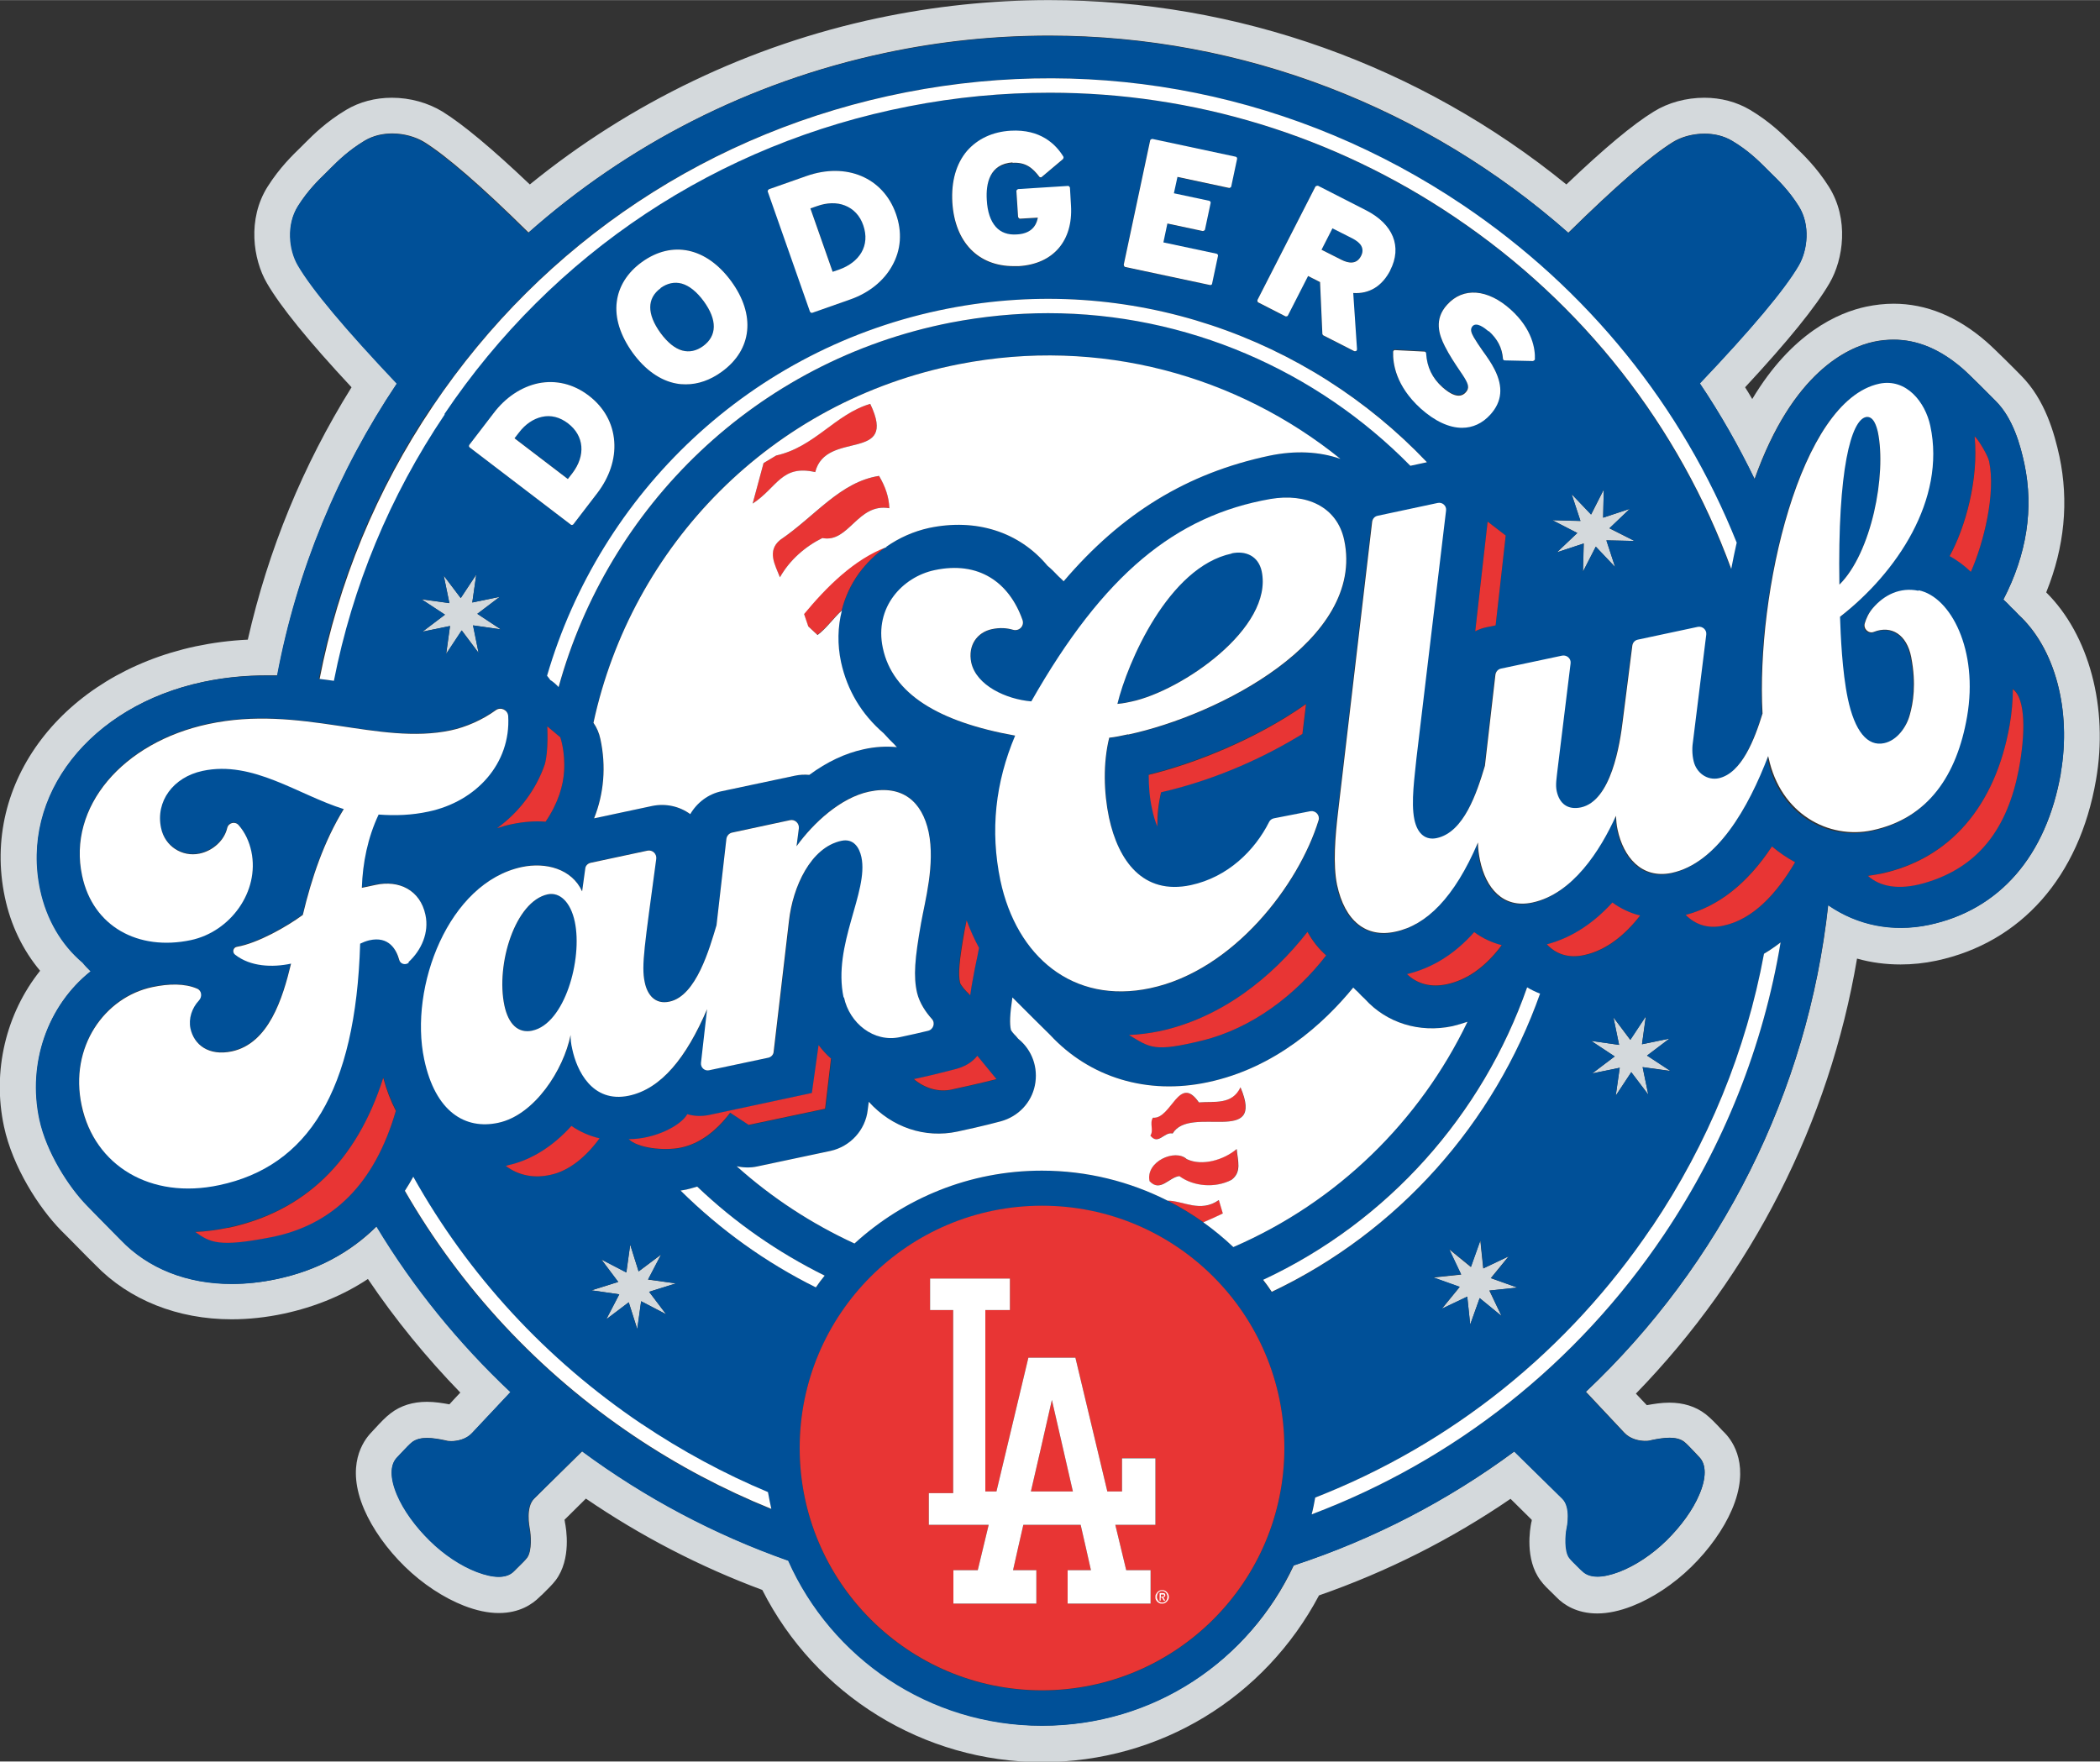 <?xml version="1.0" encoding="UTF-8"?><svg id="_レイヤー_2" xmlns="http://www.w3.org/2000/svg" width="35.28mm" height="29.6mm" viewBox="0 0 100 83.89"><rect x="0" y="0" width="100" height="83.89" fill="#333333" stroke="none"/><defs><style>.cls-1{fill:#e83534;}.cls-2{fill:#d4d9dc;}.cls-3{fill:#005098;}.cls-4{fill:#fff;}</style></defs><g id="Layer_1"><path class="cls-2" d="M97.45,28.18c.86-2.14,1.07-4.3.62-6.44-.24-1.1-.68-2.7-1.82-3.85-.28-.29-1.3-1.31-1.66-1.62h0c-1.38-1.2-2.86-1.81-4.42-1.81-.43,0-.87.05-1.3.14-1.33.28-3.54,1.24-5.43,4.4-.11-.19-.22-.37-.34-.56,2.05-2.21,3.37-3.84,4.02-4.96.66-1.13.94-3.05-.03-4.59-.58-.92-1.22-1.53-1.6-1.9l-.22-.22c-.37-.36-.99-.98-1.93-1.54-.64-.38-1.39-.58-2.18-.58-.86,0-1.72.23-2.41.66-.98.6-2.35,1.74-4.16,3.47C67.62,3.11,58.93,0,49.95,0c-2.72,0-5.47.29-8.16.86-6.08,1.29-11.77,4.02-16.56,7.92-1.81-1.72-3.18-2.86-4.16-3.47-.69-.42-1.54-.66-2.41-.66-.79,0-1.55.2-2.18.58-.94.56-1.56,1.18-1.93,1.55l-.22.22c-.37.36-1.01.97-1.59,1.89-.97,1.54-.69,3.46-.03,4.59.65,1.12,1.97,2.75,4.03,4.96-2.32,3.72-3.97,7.75-4.94,12.02-.86.04-1.68.15-2.49.32C2.98,32.14-.92,37.26.23,42.72c.28,1.34.86,2.53,1.68,3.51-1.62,2.03-2.29,4.77-1.72,7.42.41,1.92,1.66,3.87,2.72,4.95l.36.36.02.02c.81.82,1.11,1.13,1.25,1.26,1.61,1.67,3.92,2.59,6.49,2.59.81,0,1.65-.09,2.49-.27,1.48-.32,2.82-.87,4-1.65,1.3,1.93,2.78,3.74,4.4,5.41-.23.25-.41.43-.52.56-.33-.06-.69-.12-1.07-.12-.67,0-1.25.18-1.72.54-.24.18-.47.42-.8.78-.05.06-.09.1-.12.13-.4.41-1.24,1.59-.35,3.67.4.93,1.09,1.9,1.94,2.73.84.82,1.84,1.48,2.81,1.86.59.23,1.15.35,1.66.35.99,0,1.6-.42,1.95-.77.03-.03.07-.07.12-.11.27-.27.48-.47.64-.68.76-1.01.5-2.48.44-2.77,0-.03-.01-.07-.02-.11.21-.21.56-.55,1.02-1.01,2.62,1.79,5.44,3.25,8.4,4.35,2.53,5,7.68,8.2,13.32,8.2s10.62-3.09,13.19-7.94c3.24-1.13,6.3-2.67,9.12-4.6.46.45.8.79,1.01,1,0,.04,0,.08-.02.12-.06.29-.32,1.76.44,2.77.16.22.37.42.64.68.05.05.09.09.12.12.34.35.96.77,1.94.77.51,0,1.07-.12,1.66-.35.97-.38,1.97-1.04,2.81-1.86.85-.83,1.54-1.8,1.94-2.73.89-2.07.06-3.25-.34-3.66-.03-.03-.07-.07-.12-.12-.33-.36-.57-.6-.8-.78-.47-.36-1.05-.54-1.72-.54-.38,0-.74.06-1.07.12-.12-.12-.29-.31-.52-.55,5.53-5.69,9.21-12.92,10.53-20.72.67.19,1.37.28,2.07.28.57,0,1.14-.06,1.71-.18,4.03-.86,6.8-3.99,7.6-8.61.6-3.44-.33-6.91-2.37-8.93ZM98.14,36.81c-.69,3.95-2.92,6.52-6.28,7.23-.46.1-.91.14-1.35.14-1.24,0-2.42-.37-3.45-1.08-.97,8.92-5.13,17.13-11.54,23.18,1.14,1.22,1.8,1.91,1.83,1.95.29.31.72.39,1,.39.07,0,.13,0,.17-.01.03,0,.08-.02.13-.03.28-.06.58-.11.86-.11.26,0,.51.05.69.19.12.09.32.31.57.57.06.07.12.13.15.16.34.35.34.99,0,1.79-.31.73-.87,1.5-1.56,2.18-.68.67-1.48,1.2-2.24,1.49-.4.15-.75.23-1.04.23h0c-.31,0-.56-.09-.72-.26-.04-.04-.09-.09-.15-.14-.21-.21-.38-.37-.47-.49-.25-.33-.18-1.13-.13-1.38.02-.11.21-1.04-.2-1.44-.04-.04-.86-.85-2.29-2.25-3.13,2.31-6.66,4.16-10.51,5.43-2.11,4.51-6.68,7.63-11.98,7.63s-10.03-3.23-12.08-7.86c-3.52-1.24-6.83-3-9.82-5.21-1.43,1.41-2.26,2.22-2.29,2.26-.41.4-.23,1.33-.21,1.44.05.25.12,1.05-.13,1.38-.09.12-.26.28-.47.49-.06.06-.11.11-.15.15-.17.17-.41.26-.72.26-.29,0-.65-.08-1.04-.23-.76-.3-1.55-.82-2.24-1.49-.69-.68-1.25-1.45-1.56-2.18-.35-.8-.35-1.44,0-1.79.03-.04.09-.09.15-.16.25-.27.45-.48.57-.57.19-.14.43-.19.69-.19.28,0,.58.05.86.11.05.01.09.02.13.03.04,0,.1.01.17.01.28,0,.71-.08,1-.39.03-.03.69-.73,1.83-1.95-2.45-2.31-4.61-4.95-6.38-7.89-1.27,1.26-2.86,2.11-4.76,2.51-.73.16-1.45.23-2.13.23-2.12,0-3.98-.72-5.29-2.1-.1-.09-.61-.61-1.25-1.27l-.36-.37c-.85-.87-1.93-2.52-2.26-4.1-.57-2.68.39-5.42,2.44-7.05-.14-.14-.27-.28-.38-.41-1.01-.86-1.72-2.07-2.02-3.47-.96-4.5,2.38-8.76,7.75-9.9,1.05-.22,2.05-.31,3.01-.31.17,0,.35,0,.52,0,.94-5.01,2.91-9.74,5.7-13.91-2.47-2.6-4.04-4.48-4.71-5.63-.42-.73-.56-1.93,0-2.82.47-.75.99-1.25,1.33-1.58l.23-.23c.34-.34.85-.84,1.61-1.3.4-.24.86-.34,1.31-.34.56,0,1.11.16,1.51.4,1.05.65,2.72,2.09,4.98,4.32,4.67-4.14,10.45-7.17,16.99-8.56,2.62-.56,5.23-.82,7.8-.82,9.26,0,18.01,3.46,24.72,9.39,2.27-2.23,3.93-3.67,4.98-4.32.4-.25.95-.4,1.51-.4.45,0,.91.1,1.31.34.76.45,1.27.96,1.61,1.3l.23.23c.34.33.86.83,1.33,1.58.56.89.43,2.09,0,2.82-.67,1.15-2.25,3.03-4.71,5.62.97,1.44,1.84,2.97,2.61,4.56,1.81-5.1,4.44-6.27,5.67-6.54.32-.07.64-.1.95-.1,1.14,0,2.23.46,3.3,1.39.19.15,1.45,1.41,1.57,1.54.82.82,1.17,2.1,1.36,2.99.45,2.13.12,4.3-1,6.46l.02.02c.11.1.23.22.34.34.11.1.23.22.34.34,1.76,1.6,2.55,4.56,2.03,7.56Z"/><polygon class="cls-2" points="30.86 60.94 31.48 59.75 30.41 60.55 30.01 59.28 29.83 60.6 28.64 59.98 29.44 61.05 28.17 61.45 29.49 61.64 28.87 62.83 29.94 62.02 30.35 63.3 30.53 61.97 31.72 62.59 30.91 61.52 32.19 61.12 30.86 60.94"/><polygon class="cls-2" points="22.73 29.23 23.8 28.42 22.49 28.69 22.68 27.36 21.94 28.48 21.13 27.41 21.4 28.72 20.07 28.54 21.19 29.27 20.12 30.08 21.43 29.81 21.25 31.14 21.99 30.02 22.79 31.09 22.53 29.78 23.85 29.97 22.73 29.23"/><polygon class="cls-2" points="70.99 60.87 71.84 59.83 70.63 60.41 70.49 59.07 70.04 60.34 69 59.49 69.58 60.7 68.25 60.84 69.51 61.29 68.66 62.33 69.87 61.75 70.01 63.08 70.46 61.82 71.5 62.67 70.92 61.46 72.26 61.32 70.99 60.87"/><polygon class="cls-2" points="79.55 51 78.43 50.27 79.5 49.46 78.19 49.73 78.37 48.4 77.63 49.52 76.83 48.45 77.1 49.76 75.77 49.57 76.89 50.31 75.82 51.12 77.13 50.85 76.94 52.18 77.68 51.06 78.49 52.13 78.22 50.82 79.55 51"/><polygon class="cls-2" points="75.99 26.03 76.91 27 76.5 25.73 77.84 25.76 76.64 25.16 77.61 24.23 76.34 24.65 76.37 23.31 75.77 24.5 74.84 23.53 75.26 24.81 73.92 24.77 75.11 25.38 74.14 26.3 75.42 25.88 75.38 27.22 75.99 26.03"/><path class="cls-3" d="M32.49,16.69c.34.1.67.03.99-.21.67-.49.68-1.25.03-2.14-.33-.46-.69-.74-1.05-.84-.34-.1-.68-.03-1,.21-.66.48-.66,1.24-.01,2.13.33.46.68.74,1.04.84Z"/><path class="cls-3" d="M39.98,12.83c.47-.16.84-.45,1.05-.81.22-.38.25-.83.09-1.29-.16-.46-.47-.79-.88-.95-.38-.15-.85-.13-1.32.03l-.32.11,1.06,3.02.32-.11Z"/><path class="cls-3" d="M64.4,11.34l-.95-.48-.52,1.02.95.48c.3.15.71.25.93-.18.09-.17.09-.33.02-.47-.07-.14-.22-.26-.43-.37Z"/><path class="cls-3" d="M27.05,20.15c-.39-.3-.82-.41-1.25-.31-.4.09-.79.36-1.09.75l-.21.27,2.54,1.94.21-.27c.65-.86.57-1.79-.2-2.38Z"/><path class="cls-3" d="M96.1,29.25c-.11-.12-.23-.24-.34-.34-.11-.13-.23-.24-.34-.34l-.02-.02c1.11-2.16,1.45-4.33,1-6.46-.19-.89-.54-2.17-1.36-2.99-.12-.13-1.39-1.39-1.57-1.54-1.36-1.18-2.75-1.6-4.24-1.28-1.24.26-3.86,1.44-5.67,6.54-.77-1.59-1.64-3.12-2.61-4.56,2.46-2.59,4.04-4.47,4.71-5.62.42-.73.56-1.93,0-2.82-.47-.75-.99-1.25-1.33-1.58l-.23-.23c-.34-.34-.85-.85-1.61-1.3-.91-.54-2.1-.38-2.82.06-1.05.65-2.72,2.09-4.98,4.32C66.1,3.53,54.18-.03,42.14,2.53c-6.54,1.39-12.32,4.42-16.99,8.56-2.26-2.23-3.93-3.67-4.98-4.32-.71-.44-1.91-.6-2.82-.06-.76.45-1.27.96-1.61,1.3l-.23.23c-.34.33-.86.83-1.33,1.58-.56.89-.43,2.09,0,2.82.67,1.15,2.25,3.03,4.71,5.63-2.8,4.17-4.76,8.9-5.7,13.91-1.11-.03-2.29.03-3.53.3-5.38,1.14-8.71,5.4-7.75,9.9.3,1.4,1,2.61,2.02,3.47.11.14.24.27.38.41-2.05,1.63-3.01,4.38-2.44,7.05.34,1.58,1.41,3.23,2.26,4.1l.36.37c.65.66,1.16,1.18,1.25,1.27,1.31,1.37,3.17,2.1,5.29,2.1.69,0,1.4-.08,2.13-.23,1.9-.4,3.49-1.25,4.76-2.51,1.77,2.94,3.93,5.58,6.38,7.89-1.14,1.22-1.8,1.92-1.83,1.95-.35.38-.94.42-1.17.38-.03,0-.08-.02-.13-.03-.55-.12-1.16-.21-1.55.08-.12.09-.32.31-.57.57-.06.07-.12.13-.15.16-.34.35-.34.99,0,1.79.31.73.87,1.5,1.56,2.18.68.67,1.48,1.2,2.24,1.49.4.15.75.23,1.04.23.31,0,.56-.09.72-.26.04-.04.09-.09.15-.15.21-.21.38-.37.47-.49.25-.33.18-1.13.13-1.38-.02-.11-.21-1.04.21-1.44.04-.04.86-.85,2.29-2.26,2.99,2.21,6.3,3.97,9.82,5.21,2.06,4.63,6.69,7.86,12.08,7.86s9.87-3.12,11.98-7.63c3.85-1.26,7.38-3.11,10.51-5.43,1.43,1.4,2.25,2.21,2.29,2.25.41.4.23,1.33.2,1.44-.05.25-.12,1.05.13,1.38.09.12.26.28.47.49.06.06.11.11.15.14.17.17.41.26.73.26.29,0,.65-.08,1.04-.23.76-.3,1.55-.82,2.24-1.49.69-.68,1.25-1.45,1.56-2.18.35-.8.35-1.44,0-1.79-.03-.04-.09-.09-.15-.16-.25-.27-.45-.48-.57-.57-.39-.29-1-.19-1.55-.08-.05.01-.09.02-.13.03-.23.04-.81,0-1.17-.38-.03-.03-.69-.73-1.83-1.95,6.41-6.05,10.57-14.26,11.54-23.18,1.4.97,3.08,1.3,4.8.94,3.36-.71,5.59-3.28,6.28-7.23.52-2.99-.28-5.96-2.03-7.56ZM94.03,20.77c.17.15.63.94.69,1.19.32,1.53-.24,3.86-.87,5.26-.31-.3-.64-.56-1.01-.75.75-1.36,1.38-3.67,1.19-5.7ZM20.59,19.34c5.27-7.83,13.28-13.14,22.54-14.95,9.26-1.81,18.68.1,26.51,5.37,5.94,4,10.43,9.58,13.04,16.08-.09.4-.18.81-.26,1.25-2.49-6.8-7.04-12.64-13.17-16.76-5.79-3.9-12.46-5.92-19.28-5.92-2.23,0-4.48.22-6.72.65-9.09,1.77-16.94,6.98-22.11,14.66-2.63,3.9-4.4,8.21-5.28,12.69-.22-.03-.45-.06-.68-.09.89-4.59,2.7-8.99,5.39-12.99ZM82.07,44.08c-.77.16-1.36-.07-1.8-.51,1.56-.41,2.93-1.5,4.11-3.26.34.29.7.54,1.1.75-.87,1.5-2,2.72-3.41,3.02ZM78.49,52.13l-.81-1.07-.74,1.12.19-1.33-1.31.27,1.07-.81-1.12-.74,1.33.19-.27-1.31.81,1.07.74-1.12-.19,1.33,1.31-.27-1.07.81,1.12.74-1.33-.19.27,1.31ZM75.44,45.49c-.77.16-1.36-.06-1.78-.51,1.26-.33,2.29-1.08,3.12-1.99.4.29.84.5,1.32.62-.7.9-1.59,1.66-2.66,1.88ZM71.5,62.67l-1.04-.85-.45,1.26-.14-1.33-1.21.57.85-1.04-1.26-.45,1.33-.14-.57-1.21,1.04.85.45-1.26.14,1.33,1.21-.57-.85,1.04,1.26.45-1.33.14.57,1.21ZM60.55,61.53c-.13-.19-.27-.38-.41-.57,5.96-2.79,10.45-7.88,12.57-13.93.2.12.41.22.62.3-2.18,6.16-6.74,11.34-12.78,14.21ZM68.91,46.88c-.76.16-1.41,0-1.9-.48,1.2-.29,2.27-.95,3.2-2,.39.29.84.5,1.31.62-.8,1.07-1.67,1.66-2.61,1.86ZM69.16,48.87c.25-.05.48-.12.72-.21-2.27,4.71-6.18,8.58-11.15,10.73-.45-.43-.92-.82-1.43-1.18-.54-.38-1.1-.73-1.7-1.03-1.8-.92-3.83-1.43-5.99-1.43-3.44,0-6.57,1.31-8.92,3.47-2.05-.94-3.94-2.18-5.61-3.68.32.07.65.08.98.01l3.49-.74c.95-.2,1.66-.98,1.77-1.95l.05-.39c1.1,1.22,2.67,1.75,4.22,1.42,1.27-.27,2-.47,2.07-.49.83-.23,1.45-.88,1.62-1.71.17-.83-.13-1.68-.78-2.21l-.03-.03c-.06-.07-.12-.14-.17-.19-.11-.13-.15-.21-.16-.21-.07-.3-.05-.74.07-1.55.53.53,1.7,1.7,1.79,1.78,1.9,2.05,4.64,2.87,7.51,2.26,3.22-.68,5.53-2.8,6.93-4.51.08.08.14.14.21.2.13.15.25.26.34.34,1.04,1.15,2.6,1.63,4.17,1.3ZM32.41,56.7c.09-.01.18-.03.28-.05.17-.04.34-.09.51-.14,1.79,1.72,3.84,3.14,6.07,4.24-.14.18-.28.37-.42.56-2.37-1.18-4.55-2.74-6.44-4.61ZM31.72,62.59l-1.19-.62-.19,1.33-.4-1.28-1.07.81.62-1.19-1.33-.19,1.28-.4-.81-1.07,1.19.62.19-1.33.4,1.28,1.07-.81-.62,1.19,1.33.19-1.28.4.81,1.07ZM21.13,27.41l.81,1.07.74-1.12-.19,1.33,1.31-.27-1.07.81,1.12.74-1.33-.19.27,1.31-.81-1.07-.74,1.12.19-1.33-1.31.27,1.07-.81-1.12-.74,1.33.19-.27-1.31ZM22.36,21.3s-.03-.03-.03-.06,0-.05.02-.06l1.15-1.5c.58-.75,1.33-1.26,2.13-1.43.84-.17,1.68.03,2.41.59.74.56,1.15,1.32,1.21,2.19.06.82-.23,1.69-.8,2.44l-1.15,1.5s-.04.03-.07.03c-.02,0-.04,0-.05-.02l-4.82-3.68ZM25.94,36.41c.19-.66.12-1.82.12-1.82l.62.52s.24.67.18,1.62c-.04.67-.27,1.5-.88,2.4-.5-.04-1.03,0-1.57.11-.25.05-.5.12-.74.2,1.07-.78,1.85-1.83,2.27-3.03ZM24.85,41.28c1.13-.24,2.38.08,2.87,1.16l.15-1.09c.02-.14.12-.25.25-.27l2.71-.58c.24-.05.45.15.42.39-.56,4.11-.72,5.09-.55,5.87.13.6.49,1.08,1.18.93,1.28-.27,1.91-2.55,2.24-3.64l.47-4.11c.02-.15.13-.27.27-.3l2.75-.59c.24-.05.46.15.43.39l-.11.85c.81-1.12,2.1-2.32,3.45-2.6,1.6-.34,2.53.48,2.84,1.92.33,1.54-.17,3.31-.36,4.34-.3,1.69-.37,2.54-.19,3.32.11.5.43.94.7,1.24.18.2.08.51-.18.57-.32.08-.77.18-1.33.3-1.26.27-2.41-.67-2.67-1.89-.53-2.51,1.2-5.01.85-6.68-.1-.47-.39-.9-.95-.78-1.48.31-2.32,2.2-2.5,3.81l-.73,6.24c-.02.14-.12.25-.25.28l-2.83.6c-.21.05-.41-.13-.38-.35l.29-2.56c-.99,2.31-2.18,3.79-3.72,4.12-1.76.37-2.49-1.21-2.7-2.22-.05-.25-.07-.48-.08-.67-.34,1.65-1.72,3.81-3.44,4.18-1.57.33-3-.51-3.53-3.02-.73-3.45,1.16-8.42,4.65-9.16ZM46.54,50.29l.91,1.11s-.85.22-2.11.49c-.69.15-1.34-.07-1.83-.49,1.16-.25,1.82-.43,1.84-.44.57-.13.92-.35,1.18-.67ZM45.92,44.33c.03-.15.06-.32.1-.5.17.46.37.9.59,1.31-.09.5-.19.95-.26,1.31-.06.35-.11.66-.16.95-.02-.02-.05-.04-.07-.07-.17-.15-.38-.41-.42-.52-.1-.41-.04-1.06.21-2.48ZM34.78,53c-.68.89-1.45,1.47-2.34,1.66-.82.17-2.07.02-2.49-.4,1.23,0,2.47-.64,2.79-1.19.33.1.68.11,1.03.04l.89-.19h0s4.01-.86,4.01-.86l.32-2.28c.18.24.38.45.6.65l-.28,2.38-3.64.77-.88-.58ZM28.55,54.21c-.62.85-1.43,1.55-2.34,1.74-.78.17-1.52.04-2.13-.43.03,0,.05,0,.08-.01,1.18-.25,2.22-.96,3.05-1.88.41.28.86.48,1.34.59ZM53.76,49.29c.47-.02.96-.08,1.45-.18,2.94-.63,5.35-2.54,7.05-4.73.26.45.56.82.89,1.12-1.48,1.9-3.55,3.47-5.89,4.05-2.33.57-2.49.34-3.5-.26ZM53.72,34.98c-.31.07-.6.13-.89.16-.3,1.21-.26,2.62-.01,3.81.43,2.04,1.61,3.7,3.9,3.21,1.76-.37,3.04-1.64,3.72-3,.05-.09.13-.16.23-.18l1.74-.34c.25-.05.46.18.39.43-.94,3.07-4.04,7.15-8.02,8-3.67.78-6.36-1.5-7.13-5.12-.51-2.39-.24-4.68.7-6.91-3.69-.66-5.84-2.01-6.3-4.17-.41-1.95.95-3.39,2.46-3.71,2.1-.45,3.55.57,4.19,2.37.1.28-.16.55-.45.47-.31-.09-.64-.11-1.01-.03-.69.15-1.15.77-.98,1.59.23,1.1,1.65,1.75,2.86,1.85,3.44-6.05,6.86-8.85,11.39-9.64,1.69-.3,3.17.36,3.51,1.96,1.01,4.77-6.02,8.36-10.29,9.26ZM62.2,33.52l-.17,1.42c-1.62,1-3.96,2.14-6.73,2.78-.14.55-.17,1.03-.18,1.62-.09-.22-.17-.49-.25-.84-.11-.53-.16-1.09-.16-1.62,2.17-.54,5.08-1.68,7.49-3.37ZM60.44,21.7c-3.91.83-7.02,2.73-9.79,5.98-.08-.08-.16-.16-.24-.23-.19-.21-.37-.38-.53-.51-1.36-1.62-3.42-2.27-5.64-1.8-.73.16-1.43.47-2.04.9-.5.35-.95.78-1.3,1.27-.39.54-.66,1.13-.82,1.76-.2.78-.22,1.62-.04,2.46.28,1.34.97,2.48,2.03,3.39.18.21.35.38.51.53.04.04.08.08.12.13-.51-.05-1.04-.01-1.58.1-.88.19-1.75.6-2.59,1.22-.23-.02-.46,0-.69.04l-3.49.74c-.63.13-1.17.53-1.49,1.09-.52-.38-1.18-.52-1.81-.39l-2.77.59c.47-1.19.58-2.49.3-3.78-.06-.28-.17-.54-.33-.77,1.81-8.4,8.44-15.33,17.41-17.08,6.68-1.31,13.25.55,18.16,4.51-1-.35-2.15-.41-3.39-.15ZM49.92,14.91c-1.53,0-3.08.15-4.64.45-9.3,1.82-16.32,8.78-18.67,17.36-.12-.13-.26-.25-.4-.34-.05-.07-.1-.13-.15-.2,2.52-8.65,9.66-15.65,19.1-17.49,8.65-1.69,17.14,1.36,22.8,7.32l-.79.17c-4.47-4.55-10.65-7.27-17.25-7.27ZM29.37,14.37c.09-.74.5-1.39,1.19-1.89,1.45-1.05,3.08-.71,4.26.91,1.17,1.61,1,3.26-.45,4.31-.55.4-1.13.6-1.71.6-.15,0-.31-.01-.46-.04-.76-.14-1.47-.65-2.07-1.46-.59-.82-.86-1.66-.76-2.43ZM36.56,9.12s0-.09.05-.11l1.79-.63c1.9-.67,3.65.07,4.26,1.79.31.87.24,1.74-.18,2.49-.4.72-1.12,1.29-2,1.6l-1.79.63s-.02,0-.03,0c-.04,0-.07-.02-.08-.06l-2.01-5.72ZM46.98,9.54c.03.57.18,1,.43,1.28.24.26.58.38,1,.36.57-.03.9-.3,1-.8l-.85.05h0s-.08-.04-.09-.08l-.08-1.24s.03-.09.08-.09l2.38-.15c.06,0,.09.03.09.08l.05.86c.1,1.68-.85,2.78-2.49,2.88-.08,0-.16,0-.24,0-1.69,0-2.8-1.14-2.92-3.03-.06-1,.18-1.85.7-2.46.49-.58,1.21-.91,2.08-.96,1.4-.08,2.14.62,2.51,1.24.02.04.01.08-.02.11l-1.01.85s-.04.02-.06.02c-.02,0-.04-.01-.06-.03-.32-.43-.65-.7-1.28-.66-1.1.07-1.27,1.01-1.23,1.79ZM57.58,9.57s.04.02.05.04.02.04.01.06l-.27,1.27s-.05.08-.1.07l-1.69-.36-.19.9,2.54.54s.04.02.05.04.02.04.01.06l-.28,1.32s-.04.07-.08.07c0,0-.01,0-.02,0l-4.04-.86s-.08-.06-.07-.1l1.26-5.93s.05-.08.1-.07l3.98.85s.04.02.05.04.02.04.01.06l-.28,1.32s-.05.08-.1.07l-2.48-.53-.17.78,1.69.36ZM69.74,18c-.06-.1-.14-.22-.23-.35-.23-.34-.51-.76-.72-1.18-.28-.55-.51-1.28.11-1.97.76-.85,1.93-.76,3.03.23,1.04.94,1.17,1.89,1.15,2.37,0,.05-.05.08-.09.08l-1.35-.03s-.08-.04-.08-.08c-.04-.52-.26-.94-.68-1.32-.2-.18-.58-.46-.77-.25-.12.13-.06.3.06.53.11.2.26.41.42.64.2.29.41.6.57.89.42.83.36,1.53-.2,2.15-.38.42-.84.63-1.35.63-.61,0-1.29-.31-1.97-.92-1.2-1.08-1.34-2.15-1.31-2.7,0-.02.01-.04.03-.06.02-.02.04-.02.06-.02l1.4.07s.08.04.08.08c.04.67.29,1.18.78,1.62.33.3.8.58,1.11.24.18-.2.12-.38-.05-.67ZM66.2,12.87c-.39.76-1,1.13-1.77,1.09l.18,2.68s-.01.06-.04.08c-.01,0-.03.01-.05.01-.01,0-.03,0-.04,0l-1.47-.75s-.05-.04-.05-.07l-.11-2.47-.57-.29-.96,1.88s-.03.04-.05.04c-.02,0-.04,0-.07,0l-1.29-.66s-.04-.03-.04-.05c0-.02,0-.05,0-.07l2.76-5.4s.07-.06.12-.04l2.29,1.17c1.3.66,1.73,1.73,1.15,2.86ZM70.84,24.84l.86.66-.48,4.28-.44.09c-.19.04-.37.11-.53.19l.59-5.22ZM74.84,23.53l.92.97.61-1.19-.03,1.34,1.27-.42-.97.92,1.19.61-1.34-.03.42,1.27-.92-.97-.61,1.19.03-1.34-1.27.42.97-.92-1.19-.61,1.34.03-.42-1.27ZM3.88,52.63c-.59-2.79,1.1-5.16,3.36-5.64.8-.17,1.55-.17,2.13.07.23.1.26.39.09.57-.33.35-.5.85-.4,1.33.17.78.87,1.32,1.97,1.09,1.76-.37,2.42-2.52,2.82-4.18-.89.19-1.94.15-2.67-.43-.14-.11-.09-.34.09-.37.99-.17,2.38-.96,3.14-1.52.41-1.76,1-3.49,1.95-5.04-2.18-.69-4.33-2.33-6.72-1.82-1.41.3-2.25,1.46-1.98,2.72.19.88,1.02,1.39,1.83,1.22.63-.13,1.18-.62,1.32-1.22.06-.25.37-.33.54-.14.31.35.51.8.61,1.26.41,1.92-.99,3.82-2.88,4.22-2.51.53-4.67-.65-5.18-3.07-.69-3.27,1.93-6.35,6.01-7.22,4.4-.93,8.1,1.04,11.55.3.71-.15,1.51-.5,2.14-.96.24-.17.57-.02.59.28.12,2.26-1.52,4.07-3.8,4.55-.78.17-1.57.2-2.37.14-.52,1.1-.76,2.29-.8,3.49l.66-.14c1.1-.23,2.12.24,2.37,1.43.18.84-.19,1.69-.81,2.25-.15.14-.4.08-.46-.13-.13-.48-.48-1.16-1.43-.93-.16.04-.31.1-.43.16-.21,7.04-2.5,10.61-6.71,11.5-3.27.69-5.94-.94-6.55-3.79ZM12.91,58.91c-2.5.49-2.92.25-3.61-.25.51-.02,1.03-.08,1.56-.2,3.66-.78,6.14-3.17,7.4-7.15.16.6.36,1.11.6,1.57-1.02,3.48-3.01,5.44-5.94,6.02ZM30.17,68.39c-4.55-3.06-8.25-7.05-10.9-11.67.14-.22.27-.44.4-.67,2.62,4.67,6.31,8.7,10.88,11.78,1.92,1.29,3.93,2.38,6.02,3.25.04.27.1.53.16.8-2.27-.92-4.47-2.08-6.55-3.48ZM49.62,80.51c-6.38,0-11.54-5.17-11.54-11.54s5.17-11.54,11.54-11.54,11.54,5.17,11.54,11.54-5.17,11.54-11.54,11.54ZM79.23,58.81c-4.14,6.15-9.97,10.74-16.77,13.31.06-.26.12-.53.17-.8,6.49-2.54,12.06-6.99,16.03-12.89,2.69-4,4.49-8.42,5.34-13.02.27-.16.53-.33.79-.54-.82,4.93-2.69,9.67-5.56,13.93ZM84.19,36.12s-.01-.06-.02-.09c-.93,2.47-2.44,5.11-4.6,5.57-1.44.31-2.3-.79-2.57-2.05-.05-.25-.06-.45-.08-.67-.74,1.63-2.06,3.72-3.98,4.13-1.41.3-2.22-.71-2.49-2-.06-.28-.09-.57-.1-.86-1.14,2.64-2.46,3.93-3.94,4.25-1.38.29-2.41-.51-2.77-2.23-.21-.97-.1-2.31.05-3.49l1.62-13.8c.02-.14.12-.26.26-.29l2.86-.61c.22-.05.43.14.4.36l-1.41,11.8c-.08.84-.28,2.09-.1,2.91.15.72.57.99,1.07.89,1.3-.28,1.91-2.14,2.29-3.44l.5-4.34c.02-.14.12-.26.26-.29l2.92-.62c.22-.05.43.14.4.37l-.63,5.13c-.03.3-.09.64-.03.96.13.6.52.91,1.15.77,1.44-.31,1.86-2.99,2-4.17l.45-3.54c.02-.14.12-.25.26-.28l2.86-.61c.22-.05.43.14.4.37l-.62,5c-.06.36-.05.7.02,1.03.13.56.64.94,1.2.81,1.09-.24,1.7-1.85,2.08-3.08-.31-5.74,1.77-14.91,5.56-15.71,1.29-.27,2.19.88,2.43,2.01.75,3.52-1.63,7.01-4.3,9.09.02.88.09,2.61.37,3.89.33,1.57.95,2.29,1.73,2.13.63-.13,1.07-.78,1.22-1.34.15-.56.32-1.46.07-2.76-.21-1.07-.93-1.54-1.78-1.2-.26.1-.52-.15-.43-.41.07-.24.19-.5.39-.73.53-.62,1.29-1,2.16-.82,1.52.31,2.85,2.86,2.3,6.02-.48,2.76-1.83,4.84-4.52,5.41-2.07.44-4.37-.78-4.93-3.45ZM96.13,36.64c-.53,2.75-1.88,4.66-4.52,5.41-1.21.34-2.09.17-2.66-.35.2-.02.4-.05.61-.1,3.29-.7,5.47-3.22,6.14-7.09.1-.58.15-1.15.15-1.71.62.46.6,2.15.28,3.83Z"/><path class="cls-3" d="M89.42,20.56c-.05-.25-.2-.78-.58-.7-.69.15-1.35,2.45-1.26,7.98,1.52-1.5,2.27-5.24,1.83-7.28Z"/><path class="cls-3" d="M25.36,49.08c1.54-.33,2.4-3.4,2.02-5.19-.2-.94-.73-1.42-1.29-1.3-1.54.33-2.48,3.32-2.06,5.3.19.88.65,1.34,1.34,1.19Z"/><path class="cls-3" d="M58.65,26.35c-3.01.64-4.96,5.22-5.44,7.16.26-.02.54-.08.67-.11,2.39-.51,6.77-3.51,6.2-6.21-.15-.72-.77-.99-1.43-.85Z"/><path class="cls-1" d="M37.14,27.49c.46-.81,1.21-1.47,2.02-1.87,1.27.25,1.67-1.68,3.19-1.42-.02-.54-.18-1.03-.49-1.54-1.86.29-3.02,1.91-4.71,3.05-.66.53-.24,1.2-.01,1.78Z"/><path class="cls-1" d="M55.61,57.18c.59.3,1.16.65,1.7,1.03.29-.12.62-.26.93-.42l-.19-.64c-.88.62-1.7.03-2.44.03Z"/><path class="cls-1" d="M55.83,53.98c.84-1.39,4.44.64,3.23-2.2-.4.85-1.24.67-1.98.72-.95-1.38-1.31.81-2.19.73-.17.25.05.59-.12.85.36.48.66-.19,1.05-.1Z"/><path class="cls-1" d="M54.73,56.25c.51.55.93-.2,1.42-.24.68.5,1.71.59,2.48.18.49-.36.3-.91.25-1.47-.62.52-1.66.82-2.38.48-.54-.51-1.96.12-1.77,1.05Z"/><path class="cls-1" d="M38.28,29.23l.2.59.44.41c.44-.33.77-.82,1.16-1.17.16-.63.43-1.22.82-1.76.36-.49.8-.92,1.3-1.27-1.54.58-2.86,1.92-3.93,3.19Z"/><path class="cls-1" d="M38.82,22.48c.51-2.04,3.97-.42,2.62-3.25-1.68.48-2.65,2.05-4.48,2.46l-.6.36-.52,1.93c1.17-.76,1.37-1.86,2.98-1.5Z"/><path class="cls-1" d="M25.98,39.13c.61-.9.84-1.73.88-2.4.06-.95-.18-1.62-.18-1.62l-.62-.52s.07,1.16-.12,1.82c-.42,1.2-1.2,2.25-2.27,3.03.24-.08.49-.15.74-.2.54-.11,1.07-.15,1.57-.11Z"/><path class="cls-1" d="M10.86,58.47c-.53.11-1.05.18-1.56.2.7.5,1.11.74,3.61.25,2.94-.58,4.93-2.54,5.94-6.02-.24-.46-.44-.97-.6-1.57-1.26,3.97-3.74,6.37-7.4,7.15Z"/><path class="cls-1" d="M70.25,30.06c.17-.09.34-.15.53-.19l.44-.09.48-4.28-.86-.66-.59,5.22Z"/><path class="cls-1" d="M24.16,55.51s-.05,0-.08.01c.62.47,1.36.6,2.13.43.91-.19,1.72-.89,2.34-1.74-.48-.11-.93-.31-1.34-.59-.83.92-1.87,1.63-3.05,1.88Z"/><path class="cls-1" d="M93.85,27.23c.62-1.4,1.19-3.74.87-5.26-.05-.26-.51-1.04-.69-1.19.2,2.04-.44,4.34-1.19,5.7.36.2.7.45,1.01.75Z"/><path class="cls-1" d="M46.13,47.33s.05.04.07.07c.04-.28.09-.6.16-.95.06-.36.17-.81.26-1.31-.22-.41-.42-.85-.59-1.31-.04.18-.07.35-.1.5-.25,1.42-.31,2.07-.21,2.48.04.11.25.37.42.52Z"/><path class="cls-1" d="M55.11,39.35c0-.59.05-1.07.18-1.62,2.78-.64,5.11-1.78,6.73-2.78l.17-1.42c-2.4,1.69-5.32,2.84-7.49,3.37,0,.53.04,1.09.16,1.62.07.35.16.62.25.84Z"/><path class="cls-1" d="M80.27,43.57c.44.44,1.03.68,1.8.51,1.41-.3,2.53-1.52,3.41-3.02-.39-.21-.76-.46-1.1-.75-1.17,1.77-2.55,2.85-4.11,3.26Z"/><path class="cls-1" d="M73.66,44.97c.42.45,1.01.68,1.78.51,1.07-.23,1.96-.98,2.66-1.88-.48-.12-.92-.33-1.32-.62-.83.91-1.86,1.66-3.12,1.99Z"/><path class="cls-1" d="M95.85,32.81c0,.56-.05,1.13-.15,1.71-.68,3.88-2.86,6.39-6.14,7.09-.21.04-.41.07-.61.1.57.51,1.45.69,2.66.35,2.64-.75,3.99-2.66,4.52-5.41.32-1.69.34-3.38-.28-3.83Z"/><path class="cls-1" d="M45.34,51.88c1.26-.27,2.11-.49,2.11-.49l-.91-1.11c-.26.32-.61.54-1.18.67-.03,0-.68.19-1.84.44.5.42,1.15.64,1.83.49Z"/><path class="cls-1" d="M39.58,50.42c-.22-.19-.42-.41-.6-.65l-.32,2.28-4.01.86h0s-.89.19-.89.19c-.35.07-.7.06-1.03-.04-.32.56-1.56,1.19-2.79,1.19.42.42,1.67.57,2.49.4.89-.19,1.66-.77,2.34-1.66l.88.58,3.64-.77.28-2.38Z"/><path class="cls-1" d="M62.26,44.38c-1.7,2.18-4.11,4.1-7.05,4.73-.49.1-.98.16-1.45.18,1.01.6,1.17.83,3.5.26,2.35-.58,4.42-2.15,5.89-4.05-.34-.3-.64-.67-.89-1.12Z"/><path class="cls-1" d="M67,46.39c.49.47,1.14.64,1.9.48.93-.2,1.81-.79,2.61-1.86-.47-.12-.92-.33-1.31-.62-.93,1.05-2,1.71-3.2,2Z"/><path class="cls-1" d="M49.09,71.03h2c-.05-.2-.88-3.86-1-4.36-.11.5-.95,4.16-1,4.36Z"/><path class="cls-1" d="M49.62,57.42c-6.38,0-11.54,5.17-11.54,11.54s5.17,11.54,11.54,11.54,11.54-5.17,11.54-11.54-5.17-11.54-11.54-11.54ZM55.02,72.62h-1.91c.05.2.49,2.03.52,2.16h1.16v1.59s-3.95,0-3.95,0v-1.59h1.11c-.04-.2-.46-2.03-.49-2.16h-2.73c-.03.13-.45,1.96-.49,2.16h1.11v1.59h-3.95s0-1.59,0-1.59h1.16c.03-.12.47-1.96.52-2.16h-2.85v-1.51h1.16v-8.72h-1.1v-1.49h3.8s0,1.49,0,1.49h-1.17v8.64h.53c.03-.14,1.52-6.37,1.52-6.37h2.24s1.49,6.24,1.52,6.37h.7v-1.59h1.59v3.17Z"/><path class="cls-4" d="M42.2,26.04c.61-.43,1.31-.74,2.04-.9,2.23-.47,4.29.18,5.64,1.8.16.13.34.31.53.51.08.07.16.15.24.23,2.77-3.25,5.88-5.15,9.79-5.98,1.24-.26,2.39-.2,3.39.15-4.91-3.97-11.48-5.82-18.16-4.51-8.97,1.75-15.6,8.68-17.41,17.08.16.23.27.49.33.77.28,1.3.17,2.6-.3,3.78l2.77-.59c.63-.13,1.29.01,1.81.39.32-.55.86-.96,1.49-1.09l3.49-.74c.23-.05.46-.06.69-.04.84-.62,1.71-1.03,2.59-1.22.54-.12,1.07-.15,1.58-.1-.04-.04-.08-.08-.12-.13-.16-.15-.33-.33-.51-.53-1.06-.91-1.74-2.06-2.03-3.39-.18-.84-.16-1.68.04-2.46-.4.36-.72.84-1.16,1.17l-.44-.41-.2-.59c1.06-1.28,2.38-2.61,3.93-3.19ZM36.36,22.05l.6-.36c1.84-.41,2.81-1.97,4.48-2.46,1.35,2.83-2.11,1.21-2.62,3.25-1.61-.37-1.81.74-2.98,1.5l.52-1.93ZM39.16,25.62c-.81.4-1.56,1.05-2.02,1.87-.22-.57-.64-1.25.01-1.78,1.68-1.14,2.85-2.76,4.71-3.05.3.51.47,1,.49,1.54-1.52-.26-1.92,1.67-3.19,1.42Z"/><path class="cls-4" d="M69.88,48.66c-.24.08-.47.15-.72.21-1.57.33-3.13-.15-4.17-1.3-.1-.09-.21-.2-.34-.34-.06-.05-.13-.12-.21-.2-1.4,1.71-3.71,3.83-6.93,4.51-2.87.61-5.61-.21-7.51-2.26-.09-.08-1.26-1.25-1.79-1.78-.12.8-.14,1.25-.07,1.55,0,0,.04.08.16.21.05.05.12.12.17.19l.03.03c.65.53.95,1.37.78,2.21-.17.83-.79,1.48-1.62,1.71-.08.02-.8.22-2.07.49-1.55.33-3.12-.2-4.22-1.42l-.05.39c-.11.96-.83,1.74-1.77,1.95l-3.49.74c-.32.07-.66.06-.98-.01,1.67,1.5,3.57,2.74,5.61,3.68,2.35-2.15,5.48-3.47,8.92-3.47,2.16,0,4.19.52,5.99,1.43.74,0,1.56.59,2.44-.03l.19.64c-.31.15-.64.3-.93.42.5.36.98.75,1.43,1.18,4.97-2.15,8.88-6.01,11.15-10.73ZM58.64,56.19c-.77.4-1.8.32-2.48-.18-.49.05-.91.79-1.42.24-.2-.93,1.22-1.56,1.77-1.05.73.35,1.77.04,2.38-.48.05.56.25,1.1-.25,1.47ZM55.83,53.98c-.39-.09-.68.58-1.05.1.17-.25-.05-.59.12-.85.88.08,1.24-2.11,2.19-.73.74-.06,1.58.13,1.98-.72,1.21,2.84-2.4.81-3.23,2.2Z"/><path class="cls-4" d="M73.34,47.32c-.21-.08-.42-.18-.62-.3-2.12,6.06-6.61,11.15-12.57,13.93.14.18.28.37.41.57,6.05-2.87,10.6-8.05,12.78-14.21Z"/><path class="cls-4" d="M32.69,56.65c-.09.02-.18.03-.28.05,1.89,1.87,4.06,3.43,6.44,4.61.13-.19.27-.38.42-.56-2.22-1.1-4.27-2.52-6.07-4.24-.17.05-.34.1-.51.14Z"/><path class="cls-4" d="M67.95,22.01c-5.66-5.96-14.15-9.01-22.8-7.32-9.44,1.84-16.58,8.84-19.1,17.49.05.07.11.13.15.2.15.09.28.21.4.34,2.36-8.58,9.37-15.54,18.67-17.36,1.56-.3,3.11-.45,4.64-.45,6.59,0,12.78,2.72,17.25,7.27l.79-.17Z"/><path class="cls-4" d="M78.66,58.43c-3.98,5.91-9.54,10.35-16.03,12.89-.05.27-.1.54-.17.8,6.8-2.57,12.63-7.16,16.77-13.31,2.87-4.27,4.74-9.01,5.56-13.93-.26.2-.52.38-.79.54-.85,4.6-2.65,9.02-5.34,13.02Z"/><path class="cls-4" d="M30.56,67.82c-4.57-3.08-8.27-7.11-10.88-11.78-.13.23-.26.46-.4.67,2.66,4.62,6.35,8.61,10.9,11.67,2.08,1.4,4.28,2.56,6.55,3.48-.06-.26-.11-.53-.16-.8-2.08-.87-4.1-1.96-6.02-3.25Z"/><path class="cls-4" d="M21.16,19.72c5.17-7.68,13.02-12.89,22.11-14.66,2.24-.44,4.48-.65,6.72-.65,6.82,0,13.5,2.02,19.28,5.92,6.13,4.13,10.68,9.96,13.17,16.76.08-.43.17-.85.26-1.25-2.61-6.51-7.1-12.08-13.04-16.08-7.83-5.27-17.25-7.18-26.51-5.37-9.26,1.81-17.27,7.12-22.54,14.95-2.69,3.99-4.5,8.4-5.39,12.99.23.03.46.06.68.09.88-4.48,2.65-8.79,5.28-12.69Z"/><path class="cls-4" d="M27.23,25s.05-.01.07-.03l1.15-1.5c.57-.75.86-1.61.8-2.44-.06-.87-.48-1.63-1.21-2.19-.73-.56-1.57-.76-2.41-.59-.8.17-1.56.67-2.13,1.43l-1.15,1.5s-.02.04-.02.06.02.04.03.06l4.82,3.68s.03.02.05.02ZM24.5,20.87l.21-.27c.3-.4.69-.66,1.09-.75.43-.1.86.01,1.25.31.77.59.85,1.53.2,2.38l-.21.27-2.54-1.94Z"/><path class="cls-4" d="M32.2,18.26c.15.03.3.04.46.04.58,0,1.16-.2,1.71-.6,1.45-1.05,1.62-2.71.45-4.31-1.18-1.61-2.81-1.96-4.26-.91-.69.5-1.1,1.16-1.19,1.89-.1.77.17,1.61.76,2.43.59.81,1.31,1.32,2.07,1.46ZM31.46,13.71c.32-.23.66-.3,1-.21.36.1.72.39,1.05.84.65.89.64,1.65-.03,2.14-.32.23-.65.3-.99.21-.36-.1-.71-.39-1.04-.84-.65-.9-.65-1.65.01-2.13Z"/><path class="cls-4" d="M38.66,14.89s.02,0,.03,0l1.79-.63c.89-.31,1.6-.88,2-1.6.43-.76.49-1.62.18-2.49-.61-1.72-2.36-2.46-4.26-1.79l-1.79.63s-.07.06-.05.11l2.01,5.72s.05.06.08.06ZM38.91,9.81c.47-.17.94-.18,1.32-.03.41.16.72.48.88.95.16.47.13.91-.09,1.29-.21.36-.58.64-1.05.81l-.32.11-1.06-3.02.32-.11Z"/><path class="cls-4" d="M48.21,7.75c.63-.04.96.24,1.28.66.01.02.04.03.06.03.02,0,.05,0,.06-.02l1.01-.85s.04-.07.02-.11c-.37-.61-1.11-1.32-2.51-1.24-.87.05-1.58.39-2.08.96-.52.61-.76,1.46-.7,2.46.12,1.89,1.23,3.03,2.92,3.03.08,0,.16,0,.24,0,1.64-.1,2.59-1.2,2.49-2.88l-.05-.86s-.03-.08-.09-.08l-2.38.15s-.08.04-.08.09l.08,1.24s.04.08.09.08h0l.85-.05c-.09.5-.43.77-1,.8-.42.03-.76-.09-1-.36-.25-.28-.4-.71-.43-1.28-.05-.78.13-1.72,1.23-1.79Z"/><path class="cls-4" d="M58.53,8.95s.09-.02.1-.07l.28-1.32s0-.05-.01-.06-.03-.03-.05-.04l-3.98-.85s-.09.02-.1.07l-1.26,5.93s.02.09.07.1l4.04.86s.01,0,.02,0c.04,0,.08-.03.08-.07l.28-1.32s0-.05-.01-.06-.03-.03-.05-.04l-2.54-.54.19-.9,1.69.36s.09-.02.1-.07l.27-1.27s0-.05-.01-.06-.03-.03-.05-.04l-1.69-.36.17-.78,2.48.53Z"/><path class="cls-4" d="M66.2,12.87c.58-1.13.14-2.2-1.15-2.86l-2.29-1.17s-.09,0-.12.04l-2.76,5.4s-.01.04,0,.07c0,.02.02.04.04.05l1.29.66s.04.01.07,0c.02,0,.04-.02.05-.04l.96-1.88.57.29.11,2.47s.02.06.05.07l1.47.75s.03,0,.04,0c.02,0,.03,0,.05-.01.03-.02.04-.05.04-.08l-.18-2.68c.77.05,1.38-.33,1.77-1.09ZM64.81,12.19c-.22.43-.63.33-.93.18l-.95-.48.52-1.02.95.48c.21.11.36.23.43.37.07.14.07.3-.02.47Z"/><path class="cls-4" d="M70.89,15.76c.42.38.64.8.68,1.32,0,.04.04.08.08.08l1.35.03s.09-.04.09-.08c.02-.48-.11-1.43-1.15-2.37-1.1-.99-2.27-1.08-3.03-.23-.63.69-.39,1.42-.11,1.97.21.42.49.84.72,1.18.09.13.17.25.23.35.17.29.23.47.05.67-.31.35-.77.06-1.11-.24-.49-.44-.74-.96-.78-1.62,0-.04-.04-.08-.08-.08l-1.4-.07s-.05,0-.06.02c-.02.02-.03.04-.03.06-.02.54.12,1.62,1.31,2.7.68.61,1.36.92,1.97.92.51,0,.97-.21,1.35-.63.56-.62.62-1.32.2-2.15-.15-.3-.36-.6-.57-.89-.16-.23-.31-.45-.42-.64-.13-.23-.18-.39-.06-.53.19-.21.56.07.77.25Z"/><path class="cls-4" d="M19.45,45.82c.62-.57.99-1.41.81-2.25-.25-1.19-1.27-1.67-2.37-1.43l-.66.14c.04-1.19.28-2.39.8-3.49.8.06,1.58.03,2.37-.14,2.28-.48,3.93-2.29,3.8-4.55-.02-.29-.35-.45-.59-.28-.63.46-1.43.81-2.14.96-3.45.73-7.16-1.24-11.55-.3-4.08.87-6.71,3.95-6.01,7.22.51,2.42,2.67,3.6,5.18,3.07,1.88-.4,3.28-2.31,2.88-4.22-.1-.47-.3-.91-.61-1.26-.17-.19-.48-.11-.54.14-.14.6-.69,1.09-1.32,1.22-.82.17-1.65-.34-1.83-1.22-.27-1.26.57-2.42,1.98-2.72,2.39-.51,4.54,1.14,6.72,1.82-.95,1.55-1.53,3.28-1.95,5.04-.76.56-2.15,1.35-3.14,1.52-.18.03-.23.26-.09.37.73.58,1.79.62,2.67.43-.4,1.66-1.06,3.8-2.82,4.18-1.1.23-1.8-.31-1.97-1.09-.1-.47.07-.98.4-1.33.17-.18.14-.48-.09-.57-.58-.25-1.34-.24-2.13-.07-2.26.48-3.96,2.84-3.36,5.64.61,2.86,3.28,4.49,6.55,3.79,4.21-.89,6.5-4.47,6.71-11.5.12-.06.27-.12.43-.16.95-.22,1.3.46,1.43.93.05.2.3.27.46.13Z"/><path class="cls-4" d="M91.35,28.13c-.87-.18-1.63.2-2.16.82-.2.23-.32.49-.39.73-.08.26.18.51.43.41.84-.33,1.57.13,1.78,1.2.25,1.3.09,2.2-.07,2.76-.15.56-.6,1.21-1.22,1.34-.79.17-1.4-.56-1.73-2.13-.27-1.29-.34-3.01-.37-3.89,2.68-2.08,5.05-5.57,4.3-9.09-.24-1.13-1.14-2.28-2.43-2.01-3.79.81-5.87,9.97-5.56,15.71-.38,1.23-.99,2.83-2.08,3.08-.56.12-1.07-.26-1.2-.81-.08-.33-.08-.67-.02-1.03l.62-5c.03-.23-.18-.41-.4-.37l-2.86.61c-.14.03-.24.14-.26.28l-.45,3.54c-.14,1.18-.56,3.86-2,4.17-.63.13-1.02-.18-1.15-.77-.07-.31,0-.65.03-.96l.63-5.13c.03-.23-.18-.41-.4-.37l-2.92.62c-.14.03-.24.15-.26.29l-.5,4.34c-.39,1.3-1,3.16-2.29,3.44-.5.11-.92-.16-1.07-.89-.17-.82.02-2.07.1-2.91l1.41-11.8c.03-.23-.18-.41-.4-.36l-2.86.61c-.14.03-.24.14-.26.29l-1.62,13.8c-.14,1.18-.25,2.52-.05,3.49.37,1.73,1.39,2.53,2.77,2.23,1.48-.31,2.81-1.61,3.94-4.25,0,.29.04.58.1.86.27,1.29,1.08,2.3,2.49,2,1.92-.41,3.24-2.49,3.98-4.13.02.23.02.42.08.67.27,1.26,1.12,2.35,2.57,2.05,2.16-.46,3.66-3.1,4.6-5.57,0,.03.01.06.02.09.57,2.67,2.86,3.89,4.93,3.45,2.69-.57,4.04-2.65,4.52-5.41.55-3.17-.78-5.71-2.3-6.02ZM88.84,19.86c.38-.08.52.45.58.7.43,2.04-.31,5.78-1.83,7.28-.09-5.53.57-7.83,1.26-7.98Z"/><path class="cls-4" d="M53.72,34.98c4.27-.91,11.3-4.49,10.29-9.26-.34-1.6-1.81-2.25-3.51-1.96-4.52.79-7.95,3.59-11.39,9.64-1.2-.1-2.62-.76-2.86-1.85-.17-.82.28-1.44.98-1.59.37-.08.71-.06,1.01.03.29.08.55-.18.45-.47-.64-1.8-2.09-2.82-4.19-2.37-1.51.32-2.88,1.76-2.46,3.71.46,2.17,2.62,3.51,6.3,4.17-.94,2.23-1.2,4.52-.7,6.91.77,3.61,3.45,5.9,7.13,5.12,3.97-.84,7.08-4.93,8.02-8,.07-.24-.14-.47-.39-.43l-1.74.34c-.1.02-.19.09-.23.18-.68,1.35-1.96,2.62-3.72,3-2.29.49-3.46-1.17-3.9-3.21-.25-1.19-.29-2.6.01-3.81.29-.03.57-.09.89-.16ZM58.65,26.35c.66-.14,1.27.12,1.43.85.57,2.7-3.81,5.7-6.2,6.21-.13.03-.41.09-.67.11.47-1.94,2.42-6.52,5.44-7.16Z"/><path class="cls-4" d="M40.19,47.5c.26,1.22,1.41,2.16,2.67,1.89.56-.12,1.01-.22,1.33-.3.26-.06.36-.38.18-.57-.27-.3-.58-.74-.7-1.24-.18-.78-.11-1.63.19-3.32.18-1.03.68-2.8.36-4.34-.31-1.44-1.24-2.26-2.84-1.92-1.35.29-2.64,1.48-3.45,2.6l.11-.85c.03-.24-.19-.45-.43-.39l-2.75.59c-.14.03-.25.15-.27.3l-.47,4.11c-.33,1.09-.96,3.37-2.24,3.64-.69.15-1.06-.33-1.18-.93-.17-.79,0-1.76.55-5.87.03-.24-.18-.44-.42-.39l-2.71.58c-.13.03-.24.14-.25.27l-.15,1.09c-.49-1.08-1.74-1.4-2.87-1.16-3.49.74-5.38,5.71-4.65,9.16.53,2.51,1.96,3.36,3.53,3.02,1.73-.37,3.11-2.53,3.44-4.18,0,.2.02.42.08.67.21,1,.94,2.59,2.7,2.22,1.54-.33,2.73-1.81,3.72-4.12l-.29,2.56c-.02.22.17.39.38.35l2.83-.6c.13-.03.24-.14.25-.28l.73-6.24c.18-1.61,1.03-3.5,2.5-3.81.57-.12.85.31.95.78.35,1.66-1.38,4.17-.85,6.68ZM25.36,49.08c-.69.15-1.15-.31-1.34-1.19-.42-1.98.52-4.97,2.06-5.3.57-.12,1.09.36,1.29,1.3.38,1.79-.48,4.86-2.02,5.19Z"/><path class="cls-4" d="M53.43,71.03h-.7c-.03-.14-1.52-6.37-1.52-6.37h-2.24s-1.49,6.24-1.52,6.37h-.53v-8.64h1.17v-1.5h-3.8v1.5h1.1v8.72h-1.16v1.51h2.85c-.05.2-.49,2.03-.52,2.16h-1.16v1.59h3.95v-1.59h-1.11c.04-.2.46-2.03.49-2.16h2.73c.03.13.45,1.96.49,2.16h-1.11v1.59h3.95s0-1.59,0-1.59h-1.16c-.03-.12-.47-1.96-.52-2.16h1.91v-3.17h-1.59v1.59ZM49.09,71.03c.05-.2.89-3.86,1-4.36.12.5.95,4.16,1,4.36h-2Z"/><path class="cls-4" d="M55.66,76.05s0,.09-.03.13c-.02.04-.04.07-.07.1s-.06.05-.1.07c-.04.02-.08.02-.12.02-.05,0-.09,0-.13-.02-.04-.02-.07-.04-.1-.07-.03-.03-.05-.06-.07-.1-.02-.04-.02-.08-.02-.13,0-.05,0-.09.03-.13s.04-.07.07-.1c.03-.03.06-.05.1-.07.04-.02.08-.02.12-.02s.08,0,.12.02c.04.02.07.04.1.07s.05.06.07.1c.02.04.03.08.03.13ZM55.59,76.05s0-.08-.02-.11c-.01-.03-.03-.06-.05-.09-.02-.02-.05-.04-.08-.06-.03-.01-.06-.02-.1-.02s-.07,0-.1.02c-.03.01-.06.03-.08.06-.02.02-.04.05-.05.09-.01.03-.02.07-.02.11,0,.04,0,.07.02.1.01.03.03.06.05.09s.05.04.08.06c.03.01.07.02.1.02.03,0,.07,0,.1-.02.03-.01.06-.03.08-.06.02-.02.04-.05.05-.08.01-.03.02-.07.02-.11ZM55.28,76.23h-.06v-.36h.14s.08,0,.1.02c.02.02.03.04.03.08,0,.03,0,.06-.03.07-.02.02-.04.02-.07.03l.1.16h-.07l-.09-.15h-.06v.15ZM55.35,76.03s.02,0,.03,0,.02,0,.03,0c0,0,.01,0,.02-.02,0,0,0-.02,0-.03,0-.01,0-.02,0-.03,0,0-.01-.01-.02-.01s-.02,0-.03,0-.02,0-.03,0h-.07v.11h.07Z"/></g></svg>